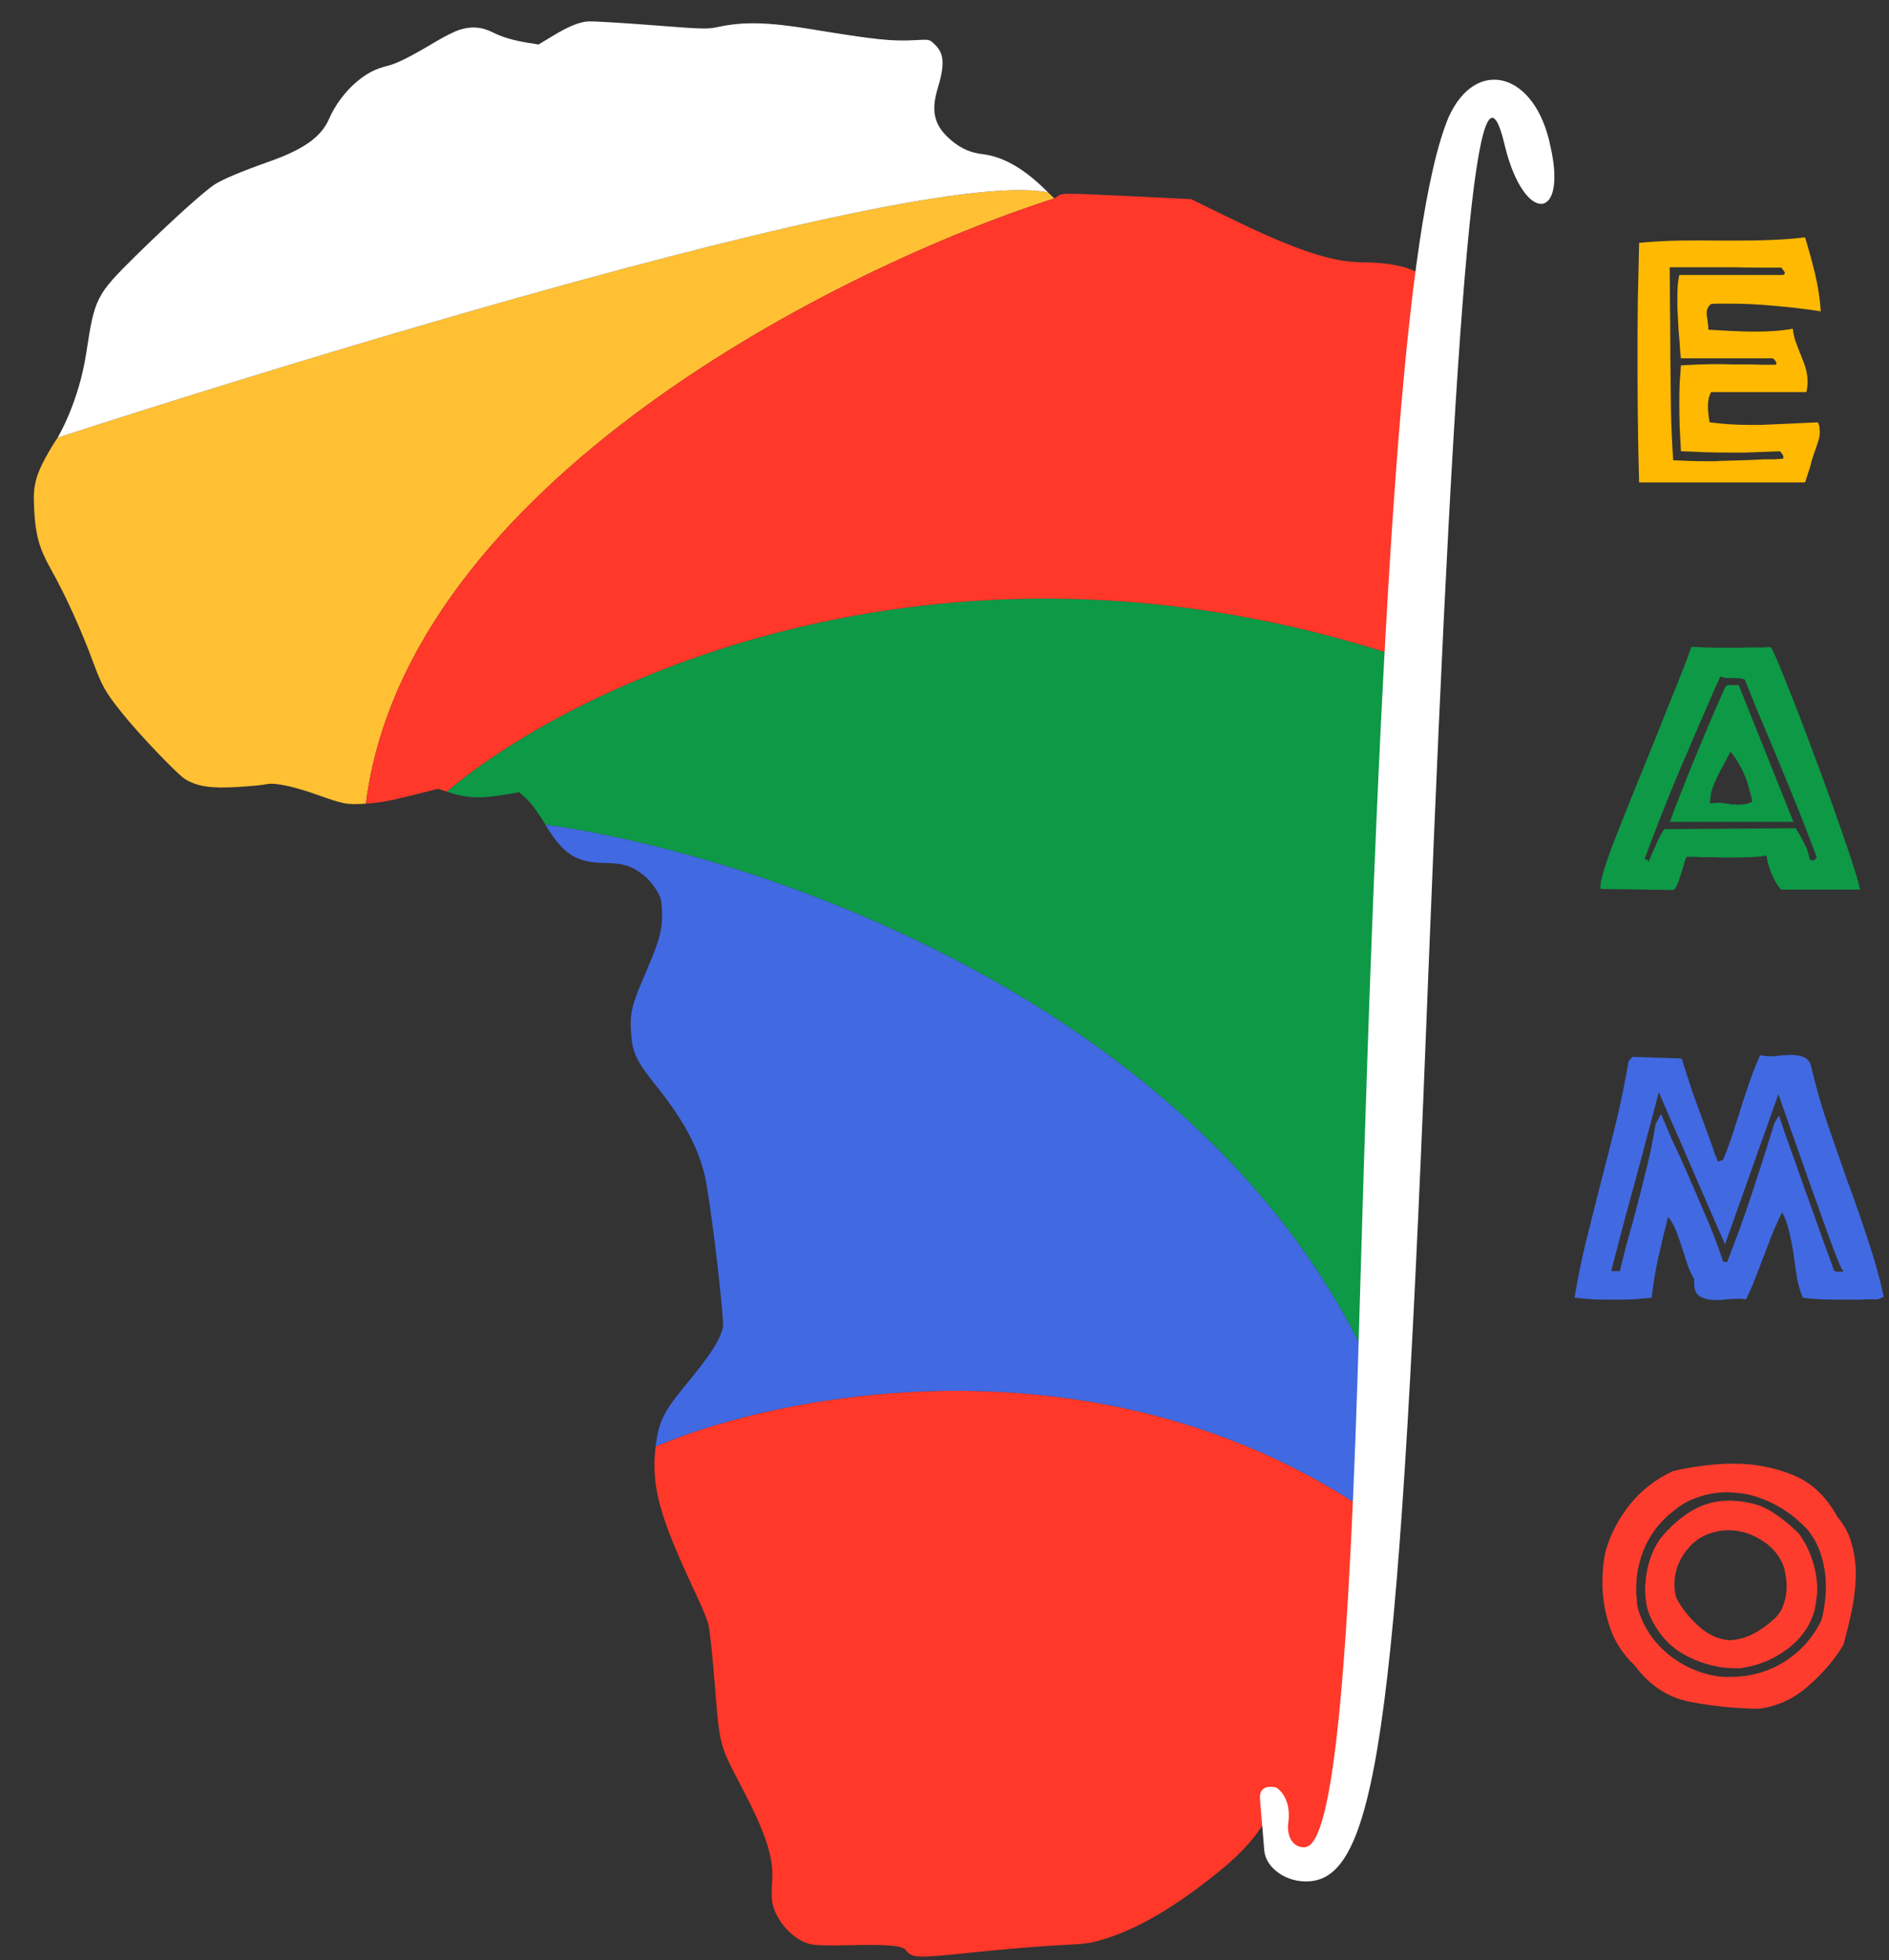 <svg width="188" height="195" viewBox="0 0 188 195" fill="none" xmlns="http://www.w3.org/2000/svg">
<rect x="0" y="0" width="188" height="195" fill="#333333" stroke="none"/>
<g clip-path="url(#clip0_15_90)">
<path d="M136.8 150.826C110.067 132.26 77.961 138.473 65.25 143.901C64.8 147.742 65.565 150.659 68.846 157.69C69.603 159.277 70.315 160.962 70.458 161.428C70.621 161.957 70.869 164.27 71.138 167.564L71.182 168.109C71.426 171.14 71.535 172.496 71.928 173.765C72.247 174.793 72.752 175.764 73.667 177.521L73.818 177.811C76.284 182.514 77.055 184.94 76.84 187.327C76.776 187.98 76.792 188.849 76.866 189.273C77.185 191.075 78.962 193.015 80.618 193.411C81.125 193.54 82.494 193.572 84.425 193.524C88.471 193.434 89.778 193.549 90.154 194.018C90.799 194.82 91.117 194.834 96.984 194.227C99.917 193.916 103.684 193.604 105.363 193.523C108.056 193.4 108.569 193.323 109.83 192.934C113.157 191.919 116.676 189.881 120.872 186.552C123.633 184.367 125.206 182.554 126.243 180.547L126.243 183.805L128.279 186.552L131.129 185.84L132.757 181.769L134.793 174.033L134.793 167.519L136.422 158.561L136.8 150.826Z" fill="#FF382A"/>
<path d="M54.285 82.042C75.403 84.93 121.594 100.22 137.413 138.273L140.948 65.9C94.733 49.932 57.369 67.82 44.464 78.759C46.62 79.459 47.723 79.49 50.81 78.964L51.668 78.804L52.423 79.489C52.881 79.922 53.604 80.909 54.285 82.042Z" fill="#0D9946"/>
<path d="M36.413 79.951C40.47 48.005 83.778 26.501 104.925 19.743L104.302 19.138C89.404 16.153 5.732 43.544 5.732 43.544C5.732 43.544 4.039 46.032 3.614 47.655C3.354 48.667 3.317 49.192 3.417 50.959C3.568 53.341 3.922 54.588 5.072 56.643C6.461 59.096 8.098 62.691 9.279 65.9C10.127 68.211 10.516 68.901 12.058 70.823C13.746 72.958 17.698 77.1 18.473 77.547C19.731 78.266 20.991 78.447 23.633 78.295C24.929 78.22 26.223 78.098 26.518 78.018C27.291 77.831 29.13 78.216 31.341 78.992C34.25 80.027 34.486 80.077 36.413 79.951Z" fill="#FFC033"/>
<path d="M5.732 43.544C5.732 43.544 89.404 16.153 104.302 19.138L103.832 18.681C101.769 16.695 99.772 15.574 97.808 15.339C96.566 15.189 95.694 14.796 94.733 14.012C93.001 12.576 92.621 11.157 93.307 8.853C94.052 6.388 93.975 5.332 93.041 4.436C92.511 3.912 92.495 3.913 91.165 3.989C88.756 4.128 87.197 3.964 80.55 2.874C76.478 2.206 73.974 2.144 71.57 2.662C70.417 2.919 70.05 2.908 64.809 2.497C61.761 2.261 58.968 2.105 58.603 2.126C57.705 2.162 56.596 2.605 54.969 3.601L53.598 4.424L52.488 4.251C51.024 4.002 49.939 3.685 48.943 3.172C47.915 2.677 46.91 2.592 45.747 2.96C45.256 3.115 44.218 3.634 43.428 4.107C40.913 5.613 39.454 6.346 38.614 6.537C37.348 6.847 36.507 7.291 35.472 8.158C34.327 9.126 33.336 10.482 32.746 11.83C31.98 13.615 30.233 14.856 26.817 16.065C23.843 17.123 22.215 17.818 21.378 18.341C20.3 19.037 16.938 22.08 13.479 25.477C9.579 29.327 9.414 29.653 8.601 35.019C7.852 40.049 5.732 43.544 5.732 43.544Z" fill="white"/>
<path d="M137.413 138.273C121.594 100.22 75.403 84.93 54.285 82.042C56.052 84.996 57.35 85.839 60.285 85.86C62.07 85.884 62.868 86.139 64.072 87.083C64.49 87.408 65.044 88.057 65.321 88.531C65.761 89.25 65.845 89.546 65.889 90.62C65.956 92.39 65.654 93.547 64.342 96.583C62.867 99.977 62.693 100.731 62.798 102.593C62.918 104.708 63.279 105.494 65.27 107.976C68.192 111.608 69.746 114.622 70.286 117.678C70.969 121.502 72.095 131.411 71.948 132.053C71.61 133.434 70.751 134.75 67.849 138.273C66.024 140.5 65.52 141.605 65.25 143.901C77.961 138.473 110.067 132.26 136.8 150.826L137.413 138.273Z" fill="#4169E1"/>
<path d="M44.464 78.759C57.369 67.82 94.733 49.932 140.948 65.9L142.745 29.094C142.114 27.072 139.844 26.126 135.474 26.092C132.389 26.064 128.699 24.788 121.875 21.444L118.549 19.814L112.163 19.501C106.162 19.212 105.762 19.204 105.359 19.449L104.925 19.743C83.778 26.501 40.47 48.005 36.413 79.951C37.692 79.877 38.831 79.669 40.869 79.156L43.598 78.477L44.464 78.759Z" fill="#FF382A"/>
<path d="M144.169 11.662C139.864 21.977 137.389 56.847 135.316 130.121C134.293 166.929 132.665 183.539 129.887 183.772C128.818 183.862 128.092 182.894 128.192 181.512C128.477 179.773 127.936 178.445 127.025 177.835C125.928 177.585 125.315 177.979 125.401 179.002C125.486 180.024 125.656 182.069 125.826 184.114C125.968 185.818 128.034 187.36 130.384 187.162C137.222 186.588 139.307 170.282 142.178 96.255C144.962 26.353 147.092 2.837 149.795 14.621C151.73 22.352 156.004 21.993 154.311 14.585C152.831 7.159 146.891 5.599 144.169 11.662Z" fill="white"/>
<path d="M163.132 24.16C164.476 24.032 165.809 23.957 167.132 23.936C168.476 23.915 169.82 23.915 171.164 23.936C171.484 23.936 171.793 23.936 172.092 23.936C172.412 23.936 172.721 23.936 173.02 23.936C174.129 23.936 175.228 23.915 176.316 23.872C177.425 23.829 178.535 23.744 179.644 23.616C180.007 24.789 180.337 25.995 180.636 27.232C180.935 28.469 181.127 29.717 181.212 30.976C179.719 30.741 178.204 30.56 176.668 30.432C175.153 30.283 173.596 30.208 171.996 30.208C171.719 30.208 171.441 30.208 171.164 30.208C170.887 30.208 170.599 30.219 170.3 30.24C170.129 30.368 170.012 30.517 169.948 30.688C169.884 30.837 169.852 30.997 169.852 31.168C169.852 31.275 169.863 31.392 169.884 31.52C169.905 31.627 169.927 31.744 169.948 31.872C169.948 31.979 169.959 32.096 169.98 32.224C170.001 32.331 170.012 32.448 170.012 32.576C170.012 32.619 170.012 32.661 170.012 32.704C170.012 32.725 170.012 32.757 170.012 32.8C170.759 32.843 171.527 32.885 172.316 32.928C173.127 32.971 173.927 32.992 174.716 32.992C175.356 32.992 175.985 32.971 176.604 32.928C177.223 32.885 177.831 32.811 178.428 32.704C178.471 33.109 178.556 33.515 178.684 33.92C178.833 34.304 178.983 34.699 179.132 35.104C179.175 35.168 179.207 35.243 179.228 35.328C179.271 35.413 179.303 35.499 179.324 35.584C179.495 35.968 179.633 36.363 179.74 36.768C179.847 37.173 179.9 37.589 179.9 38.016C179.9 38.165 179.889 38.325 179.868 38.496C179.847 38.667 179.815 38.837 179.772 39.008H170.3C170.193 39.2 170.108 39.424 170.044 39.68C170.001 39.915 169.98 40.171 169.98 40.448C169.98 40.661 169.991 40.864 170.012 41.056C170.033 41.248 170.055 41.44 170.076 41.632C170.097 41.696 170.108 41.76 170.108 41.824C170.129 41.888 170.14 41.952 170.14 42.016C170.823 42.101 171.484 42.165 172.124 42.208C172.785 42.251 173.447 42.272 174.108 42.272C174.3 42.272 174.481 42.272 174.652 42.272C174.844 42.272 175.036 42.272 175.228 42.272C175.719 42.251 176.199 42.229 176.668 42.208C177.159 42.187 177.649 42.165 178.14 42.144C178.609 42.123 179.068 42.101 179.516 42.08C179.985 42.059 180.455 42.037 180.924 42.016C180.967 42.101 180.999 42.187 181.02 42.272C181.041 42.336 181.063 42.4 181.084 42.464C181.084 42.549 181.084 42.635 181.084 42.72C181.105 42.784 181.116 42.859 181.116 42.944C181.116 43.221 181.073 43.509 180.988 43.808C180.903 44.085 180.807 44.363 180.7 44.64C180.7 44.683 180.689 44.725 180.668 44.768C180.668 44.789 180.657 44.811 180.636 44.832C180.551 45.088 180.465 45.344 180.38 45.6C180.295 45.835 180.231 46.08 180.188 46.336L179.644 48H163.132C163.068 45.824 163.025 43.701 163.004 41.632C162.983 39.541 162.972 37.461 162.972 35.392C162.972 33.557 162.983 31.712 163.004 29.856C163.047 28 163.089 26.101 163.132 24.16ZM177.468 27.36C177.532 27.317 177.575 27.285 177.596 27.264C177.617 27.221 177.628 27.179 177.628 27.136C177.628 27.093 177.607 27.051 177.564 27.008C177.543 26.965 177.511 26.912 177.468 26.848C177.425 26.827 177.393 26.795 177.372 26.752C177.351 26.709 177.329 26.667 177.308 26.624C176.54 26.624 175.783 26.624 175.036 26.624C174.289 26.624 173.543 26.613 172.796 26.592C171.687 26.592 170.577 26.592 169.468 26.592C168.359 26.592 167.26 26.592 166.172 26.592C166.193 27.808 166.204 29.099 166.204 30.464C166.225 31.829 166.236 33.205 166.236 34.592C166.236 34.72 166.236 34.848 166.236 34.976C166.236 35.083 166.236 35.189 166.236 35.296C166.257 37.195 166.279 39.061 166.3 40.896C166.343 42.709 166.417 44.341 166.524 45.792C167.079 45.813 167.633 45.835 168.188 45.856C168.743 45.877 169.308 45.888 169.884 45.888C170.097 45.888 170.311 45.888 170.524 45.888C170.737 45.888 170.951 45.877 171.164 45.856C171.911 45.835 172.657 45.813 173.404 45.792C174.151 45.771 174.887 45.739 175.612 45.696C175.932 45.696 176.241 45.696 176.54 45.696C176.86 45.675 177.169 45.653 177.468 45.632C177.511 45.504 177.5 45.387 177.436 45.28C177.393 45.173 177.329 45.088 177.244 45.024C177.244 45.003 177.233 44.981 177.212 44.96C177.191 44.939 177.169 44.917 177.148 44.896C176.572 44.917 175.996 44.939 175.42 44.96C174.865 44.981 174.311 45.003 173.756 45.024C173.479 45.024 173.191 45.024 172.892 45.024C172.615 45.024 172.337 45.024 172.06 45.024C171.271 45.024 170.481 45.013 169.692 44.992C168.903 44.949 168.103 44.917 167.292 44.896C167.249 44.043 167.207 43.211 167.164 42.4C167.143 41.589 167.132 40.789 167.132 40C167.132 39.381 167.143 38.773 167.164 38.176C167.207 37.557 167.249 36.949 167.292 36.352C167.953 36.309 168.593 36.277 169.212 36.256C169.852 36.235 170.481 36.224 171.1 36.224C171.548 36.224 171.996 36.235 172.444 36.256C172.913 36.256 173.383 36.256 173.852 36.256C174.3 36.256 174.769 36.267 175.26 36.288C175.751 36.288 176.252 36.288 176.764 36.288C176.807 36.16 176.796 36.053 176.732 35.968C176.689 35.883 176.625 35.808 176.54 35.744C176.54 35.723 176.529 35.712 176.508 35.712C176.487 35.691 176.465 35.669 176.444 35.648H167.292C167.292 35.648 167.271 35.467 167.228 35.104C167.207 34.72 167.175 34.24 167.132 33.664C167.089 33.301 167.057 32.907 167.036 32.48C167.015 32.053 166.993 31.616 166.972 31.168C166.951 30.933 166.94 30.699 166.94 30.464C166.94 30.229 166.94 29.995 166.94 29.76C166.94 29.269 166.951 28.821 166.972 28.416C167.015 27.989 167.068 27.637 167.132 27.36H177.468Z" fill="#FFB900"/>
<path d="M176.211 64.379C176.36 64.464 176.872 65.616 177.747 67.835C178.643 70.053 179.603 72.549 180.627 75.323C180.712 75.515 180.787 75.717 180.851 75.931C180.936 76.123 181.011 76.315 181.075 76.507C182.099 79.28 183.016 81.861 183.827 84.251C184.638 86.619 185.064 88.037 185.107 88.507H177.267C177.096 88.315 176.936 88.101 176.787 87.867C176.638 87.611 176.51 87.365 176.403 87.131C176.19 86.619 176.03 86.16 175.923 85.755C175.838 85.328 175.795 85.115 175.795 85.115C175.347 85.2 174.835 85.253 174.259 85.275C173.704 85.296 173.128 85.307 172.531 85.307C172.488 85.307 172.446 85.307 172.403 85.307C172.36 85.307 172.318 85.307 172.275 85.307C171.934 85.307 171.592 85.307 171.251 85.307C170.91 85.285 170.579 85.275 170.259 85.275C169.918 85.275 169.576 85.275 169.235 85.275C168.915 85.253 168.627 85.243 168.371 85.243C168.286 85.243 168.2 85.243 168.115 85.243C168.03 85.243 167.944 85.243 167.859 85.243C167.774 85.392 167.688 85.616 167.603 85.915C167.539 86.192 167.454 86.48 167.347 86.779C167.219 87.248 167.07 87.675 166.899 88.059C166.75 88.421 166.579 88.581 166.387 88.539L159.347 88.443C159.326 88.421 159.304 88.389 159.283 88.347C159.283 88.304 159.283 88.251 159.283 88.187C159.283 87.525 159.795 85.872 160.819 83.227C161.864 80.56 163.016 77.701 164.275 74.651C165.043 72.731 165.79 70.864 166.515 69.051C167.262 67.237 167.87 65.669 168.339 64.347C168.702 64.368 169.16 64.389 169.715 64.411C170.291 64.432 170.899 64.443 171.539 64.443C171.624 64.443 171.71 64.443 171.795 64.443C171.88 64.443 171.966 64.443 172.051 64.443C172.456 64.443 172.851 64.443 173.235 64.443C173.64 64.421 174.014 64.411 174.355 64.411C174.782 64.411 175.144 64.411 175.443 64.411C175.742 64.389 175.955 64.379 176.083 64.379C176.126 64.379 176.158 64.379 176.179 64.379C176.2 64.379 176.211 64.379 176.211 64.379ZM173.651 67.611C173.416 67.525 173.192 67.483 172.979 67.483C172.766 67.461 172.552 67.451 172.339 67.451C172.168 67.451 171.987 67.451 171.795 67.451C171.624 67.429 171.432 67.376 171.219 67.291C171.134 67.483 171.048 67.675 170.963 67.867C170.878 68.059 170.792 68.24 170.707 68.411C169.47 71.248 168.243 74.096 167.027 76.955C165.832 79.792 164.712 82.64 163.667 85.499C163.688 85.499 163.71 85.499 163.731 85.499C163.752 85.499 163.774 85.499 163.795 85.499C163.88 85.499 163.934 85.52 163.955 85.563C163.998 85.584 164.03 85.616 164.051 85.659C164.051 85.68 164.051 85.701 164.051 85.723C164.072 85.744 164.083 85.765 164.083 85.787C164.083 85.808 164.083 85.797 164.083 85.755C164.083 85.712 164.115 85.616 164.179 85.467C164.222 85.339 164.307 85.147 164.435 84.891C164.563 84.613 164.691 84.325 164.819 84.027C164.84 83.963 164.862 83.909 164.883 83.867C164.904 83.824 164.926 83.771 164.947 83.707C165.096 83.429 165.224 83.184 165.331 82.971C165.459 82.736 165.566 82.576 165.651 82.491L178.707 82.395C178.707 82.395 178.782 82.512 178.931 82.747C179.08 82.981 179.24 83.269 179.411 83.611C179.496 83.781 179.582 83.952 179.667 84.123C179.752 84.293 179.827 84.464 179.891 84.635C179.934 84.784 179.976 84.933 180.019 85.083C180.062 85.232 180.094 85.371 180.115 85.499C180.222 85.584 180.328 85.616 180.435 85.595C180.563 85.573 180.691 85.477 180.819 85.307C180.051 83.259 179.251 81.211 178.419 79.163C177.587 77.115 176.744 75.077 175.891 73.051C175.507 72.133 175.123 71.227 174.739 70.331C174.376 69.413 174.014 68.507 173.651 67.611ZM173.043 68.155L178.483 81.755H166.195C166.451 81.029 166.771 80.187 167.155 79.227C167.539 78.245 167.934 77.253 168.339 76.251C168.382 76.144 168.424 76.037 168.467 75.931C168.531 75.803 168.584 75.675 168.627 75.547C169.374 73.733 170.056 72.112 170.675 70.683C171.315 69.232 171.635 68.507 171.635 68.507C171.699 68.336 171.784 68.229 171.891 68.187C172.019 68.144 172.147 68.133 172.275 68.155C172.318 68.155 172.35 68.155 172.371 68.155C172.414 68.155 172.446 68.155 172.467 68.155C172.531 68.155 172.595 68.155 172.659 68.155C172.723 68.155 172.787 68.155 172.851 68.155C172.894 68.155 172.926 68.155 172.947 68.155C172.99 68.155 173.022 68.155 173.043 68.155ZM174.387 79.771C174.344 79.451 174.27 79.131 174.163 78.811C174.078 78.469 173.982 78.117 173.875 77.755C173.683 77.221 173.448 76.699 173.171 76.187C172.894 75.653 172.574 75.184 172.211 74.779C172.104 75.013 171.987 75.248 171.859 75.483C171.752 75.696 171.635 75.92 171.507 76.155C171.166 76.752 170.856 77.371 170.579 78.011C170.323 78.629 170.195 79.269 170.195 79.931C170.323 79.909 170.44 79.899 170.547 79.899C170.675 79.877 170.792 79.867 170.899 79.867C171.091 79.867 171.272 79.877 171.443 79.899C171.635 79.92 171.816 79.941 171.987 79.963C172.072 79.984 172.158 80.005 172.243 80.027C172.35 80.027 172.446 80.027 172.531 80.027C172.616 80.027 172.702 80.037 172.787 80.059C172.872 80.059 172.958 80.059 173.043 80.059C173.256 80.059 173.47 80.037 173.683 79.995C173.918 79.952 174.152 79.877 174.387 79.771Z" fill="#0D9946"/>
<path d="M175.169 104.981C175.297 105.003 175.436 105.024 175.585 105.045C175.734 105.067 175.884 105.077 176.033 105.077C176.204 105.077 176.385 105.077 176.577 105.077C176.769 105.056 176.961 105.035 177.153 105.013C177.324 104.992 177.505 104.981 177.697 104.981C177.889 104.96 178.07 104.949 178.241 104.949C178.689 104.949 179.094 105.013 179.457 105.141C179.82 105.269 180.076 105.547 180.225 105.973C180.673 107.936 181.217 109.856 181.857 111.733C182.497 113.611 183.148 115.477 183.809 117.333C183.852 117.44 183.884 117.547 183.905 117.653C183.948 117.739 183.99 117.835 184.033 117.941C184.694 119.755 185.324 121.579 185.921 123.413C186.54 125.227 187.062 127.093 187.489 129.013L186.913 129.269C186.614 129.269 186.305 129.269 185.985 129.269C185.686 129.269 185.377 129.28 185.057 129.301C184.801 129.301 184.545 129.301 184.289 129.301C184.054 129.301 183.809 129.301 183.553 129.301C182.828 129.301 182.113 129.291 181.409 129.269C180.705 129.248 180.044 129.195 179.425 129.109C179.169 128.491 178.977 127.851 178.849 127.189C178.742 126.528 178.646 125.867 178.561 125.205C178.54 125.163 178.529 125.12 178.529 125.077C178.529 125.035 178.529 124.992 178.529 124.949C178.422 124.203 178.284 123.467 178.113 122.741C177.964 121.995 177.718 121.28 177.377 120.597C177.078 121.173 176.801 121.771 176.545 122.389C176.289 122.987 176.054 123.584 175.841 124.181C175.777 124.352 175.713 124.523 175.649 124.693C175.585 124.843 175.521 125.003 175.457 125.173C175.201 125.877 174.934 126.571 174.657 127.253C174.401 127.936 174.102 128.608 173.761 129.269C173.697 129.248 173.612 129.237 173.505 129.237C173.42 129.216 173.334 129.205 173.249 129.205C173.206 129.205 173.164 129.205 173.121 129.205C173.078 129.205 173.036 129.205 172.993 129.205C172.801 129.205 172.609 129.216 172.417 129.237C172.225 129.237 172.033 129.248 171.841 129.269C171.649 129.291 171.457 129.312 171.265 129.333C171.073 129.333 170.881 129.333 170.689 129.333C170.113 129.333 169.612 129.216 169.185 128.981C168.78 128.747 168.588 128.267 168.609 127.541C168.609 127.499 168.609 127.456 168.609 127.413C168.609 127.371 168.609 127.328 168.609 127.285C168.396 126.901 168.204 126.496 168.033 126.069C167.884 125.643 167.745 125.205 167.617 124.757C167.596 124.672 167.564 124.597 167.521 124.533C167.5 124.448 167.478 124.373 167.457 124.309C167.265 123.691 167.062 123.104 166.849 122.549C166.636 121.973 166.358 121.483 166.017 121.077C165.676 122.379 165.356 123.701 165.057 125.045C164.758 126.368 164.534 127.723 164.385 129.109C163.745 129.173 163.094 129.227 162.433 129.269C161.793 129.291 161.142 129.301 160.481 129.301C159.841 129.301 159.201 129.291 158.561 129.269C157.942 129.227 157.324 129.173 156.705 129.109C157.004 127.296 157.366 125.493 157.793 123.701C158.241 121.909 158.689 120.128 159.137 118.357C159.18 118.187 159.222 118.027 159.265 117.877C159.308 117.707 159.35 117.536 159.393 117.365C159.905 115.424 160.396 113.483 160.865 111.541C161.334 109.579 161.74 107.595 162.081 105.589L162.465 105.141L167.361 105.301C167.724 106.453 168.097 107.605 168.481 108.757C168.886 109.888 169.302 111.019 169.729 112.149C169.836 112.469 169.953 112.8 170.081 113.141C170.209 113.461 170.326 113.781 170.433 114.101C170.518 114.357 170.604 114.613 170.689 114.869C170.796 115.104 170.892 115.339 170.977 115.573L171.489 115.381C171.809 114.613 172.097 113.845 172.353 113.077C172.609 112.288 172.865 111.499 173.121 110.709C173.142 110.624 173.164 110.539 173.185 110.453C173.228 110.368 173.26 110.272 173.281 110.165C173.558 109.291 173.846 108.427 174.145 107.573C174.444 106.699 174.785 105.835 175.169 104.981ZM171.681 123.797C171.681 123.797 171.265 122.848 170.433 120.949C169.601 119.051 168.694 116.96 167.713 114.677C167.244 113.589 166.774 112.523 166.305 111.477C165.857 110.432 165.452 109.493 165.089 108.661C164.705 110.155 164.31 111.648 163.905 113.141C163.521 114.613 163.126 116.085 162.721 117.557C162.316 119.051 161.91 120.544 161.505 122.037C161.121 123.509 160.737 124.981 160.353 126.453H161.217C161.409 125.621 161.612 124.811 161.825 124.021C162.038 123.211 162.262 122.4 162.497 121.589C162.54 121.419 162.582 121.248 162.625 121.077C162.689 120.885 162.742 120.693 162.785 120.501C163.169 119.072 163.532 117.643 163.873 116.213C164.236 114.784 164.534 113.323 164.769 111.829L165.313 110.805C165.654 111.637 166.006 112.469 166.369 113.301C166.753 114.133 167.137 114.965 167.521 115.797C168.225 117.397 168.918 118.997 169.601 120.597C170.305 122.197 170.934 123.829 171.489 125.493L171.873 125.589C172.769 123.328 173.601 121.035 174.369 118.709C175.137 116.384 175.884 114.048 176.609 111.701L177.057 110.965C177.206 111.477 177.548 112.48 178.081 113.973C178.614 115.467 179.18 117.056 179.777 118.741C180.396 120.469 180.972 122.08 181.505 123.573C182.06 125.067 182.401 126.016 182.529 126.421C182.529 126.421 182.55 126.432 182.593 126.453C182.636 126.453 182.689 126.464 182.753 126.485C182.774 126.485 182.806 126.496 182.849 126.517C182.892 126.517 182.934 126.517 182.977 126.517C183.02 126.517 183.062 126.517 183.105 126.517C183.148 126.517 183.19 126.517 183.233 126.517C183.34 126.517 183.404 126.507 183.425 126.485C183.468 126.443 183.436 126.379 183.329 126.293C183.116 125.931 182.646 124.757 181.921 122.773C181.196 120.768 180.417 118.592 179.585 116.245C179.564 116.181 179.542 116.117 179.521 116.053C179.5 115.989 179.478 115.925 179.457 115.861C179.009 114.603 178.572 113.365 178.145 112.149C177.718 110.933 177.334 109.835 176.993 108.853L171.681 123.797Z" fill="#4169E1"/>
<path d="M166.52 146.352C167.352 146.16 168.216 146 169.112 145.872C170.008 145.744 170.915 145.659 171.832 145.616C171.96 145.616 172.088 145.616 172.216 145.616C172.344 145.616 172.472 145.616 172.6 145.616C174.627 145.616 176.568 145.989 178.424 146.736C180.28 147.483 181.763 148.88 182.872 150.928C183.555 151.717 184.024 152.603 184.28 153.584C184.558 154.544 184.696 155.536 184.696 156.56C184.696 156.837 184.686 157.115 184.664 157.392C184.664 157.648 184.643 157.915 184.6 158.192C184.515 159.088 184.366 159.984 184.152 160.88C183.96 161.755 183.758 162.576 183.544 163.344C183.523 163.408 183.502 163.472 183.48 163.536C183.48 163.579 183.47 163.621 183.448 163.664C182.531 165.179 181.336 166.565 179.864 167.824C178.392 169.083 176.76 169.808 174.968 170C172.579 169.957 170.296 169.723 168.12 169.296C165.944 168.848 164.131 167.643 162.68 165.68C161.571 164.635 160.771 163.429 160.28 162.064C159.79 160.677 159.523 159.259 159.48 157.808C159.48 157.744 159.48 157.691 159.48 157.648C159.48 157.584 159.48 157.531 159.48 157.488C159.48 156.933 159.502 156.389 159.544 155.856C159.608 155.323 159.694 154.8 159.8 154.288C160.312 152.56 161.134 151.003 162.264 149.616C163.416 148.208 164.835 147.12 166.52 146.352ZM179.832 152.112C178.958 151.195 178.03 150.459 177.048 149.904C176.067 149.328 175.011 148.912 173.88 148.656C173.539 148.592 173.198 148.549 172.856 148.528C172.536 148.485 172.206 148.464 171.864 148.464C170.883 148.464 169.934 148.624 169.016 148.944C168.099 149.243 167.267 149.712 166.52 150.352C165.326 151.269 164.408 152.411 163.768 153.776C163.15 155.12 162.84 156.549 162.84 158.064C162.84 158.235 162.84 158.416 162.84 158.608C162.862 158.779 162.883 158.949 162.904 159.12C162.904 159.312 162.915 159.504 162.936 159.696C162.979 159.867 163.022 160.037 163.064 160.208C163.64 162.021 164.675 163.515 166.168 164.688C167.662 165.861 169.336 166.565 171.192 166.8C171.363 166.821 171.534 166.832 171.704 166.832C171.875 166.832 172.035 166.832 172.184 166.832C174.147 166.832 175.928 166.341 177.528 165.36C179.15 164.357 180.398 162.971 181.272 161.2C181.422 160.667 181.528 160.123 181.592 159.568C181.678 159.013 181.72 158.448 181.72 157.872C181.72 156.805 181.571 155.781 181.272 154.8C180.974 153.797 180.494 152.901 179.832 152.112ZM173.752 149.456C174.691 149.584 175.576 149.915 176.408 150.448C177.24 150.981 177.987 151.568 178.648 152.208C178.712 152.251 178.766 152.304 178.808 152.368C178.872 152.411 178.926 152.453 178.968 152.496C179.566 153.285 180.024 154.171 180.344 155.152C180.686 156.133 180.856 157.136 180.856 158.16C180.856 158.331 180.846 158.512 180.824 158.704C180.803 158.875 180.782 159.045 180.76 159.216C180.739 159.408 180.707 159.6 180.664 159.792C180.643 159.963 180.611 160.133 180.568 160.304C180.12 161.776 179.256 163.003 177.976 163.984C176.718 164.944 175.363 165.563 173.912 165.84C173.806 165.861 173.688 165.883 173.56 165.904C173.454 165.925 173.336 165.947 173.208 165.968C173.187 165.968 173.155 165.968 173.112 165.968C173.091 165.968 173.07 165.968 173.048 165.968C173.006 165.968 172.974 165.968 172.952 165.968C172.931 165.968 172.899 165.968 172.856 165.968C172.707 165.968 172.547 165.968 172.376 165.968C172.227 165.947 172.078 165.936 171.928 165.936C170.435 165.808 169.006 165.371 167.64 164.624C166.296 163.877 165.251 162.789 164.504 161.36C164.227 160.869 164.024 160.347 163.896 159.792C163.79 159.216 163.736 158.629 163.736 158.032C163.736 157.947 163.736 157.861 163.736 157.776C163.736 157.669 163.747 157.563 163.768 157.456C163.811 156.667 163.96 155.888 164.216 155.12C164.472 154.352 164.814 153.669 165.24 153.072C166.179 151.92 167.214 151.003 168.344 150.32C169.475 149.637 170.734 149.296 172.12 149.296C172.206 149.296 172.291 149.296 172.376 149.296C172.483 149.296 172.579 149.307 172.664 149.328C172.835 149.328 173.006 149.339 173.176 149.36C173.368 149.381 173.56 149.413 173.752 149.456ZM177.336 155.408C176.867 154.469 176.163 153.723 175.224 153.168C174.307 152.613 173.336 152.304 172.312 152.24C172.27 152.24 172.216 152.24 172.152 152.24C172.11 152.24 172.056 152.24 171.992 152.24C171.331 152.24 170.691 152.357 170.072 152.592C169.475 152.805 168.931 153.136 168.44 153.584C167.886 154.117 167.448 154.725 167.128 155.408C166.808 156.091 166.648 156.816 166.648 157.584C166.648 157.797 166.659 158.032 166.68 158.288C166.723 158.523 166.776 158.757 166.84 158.992C167.374 159.995 168.11 160.923 169.048 161.776C169.987 162.629 171.011 163.099 172.12 163.184C172.995 163.141 173.806 162.917 174.552 162.512C175.299 162.107 175.992 161.605 176.632 161.008C177.059 160.603 177.358 160.123 177.528 159.568C177.72 159.013 177.816 158.437 177.816 157.84C177.816 157.413 177.774 156.997 177.688 156.592C177.624 156.165 177.507 155.771 177.336 155.408Z" fill="#FE3C2D"/>
</g>
<defs>
<clipPath id="clip0_15_90">
<rect width="188" height="195" fill="white"/>
</clipPath>
</defs>
</svg>
